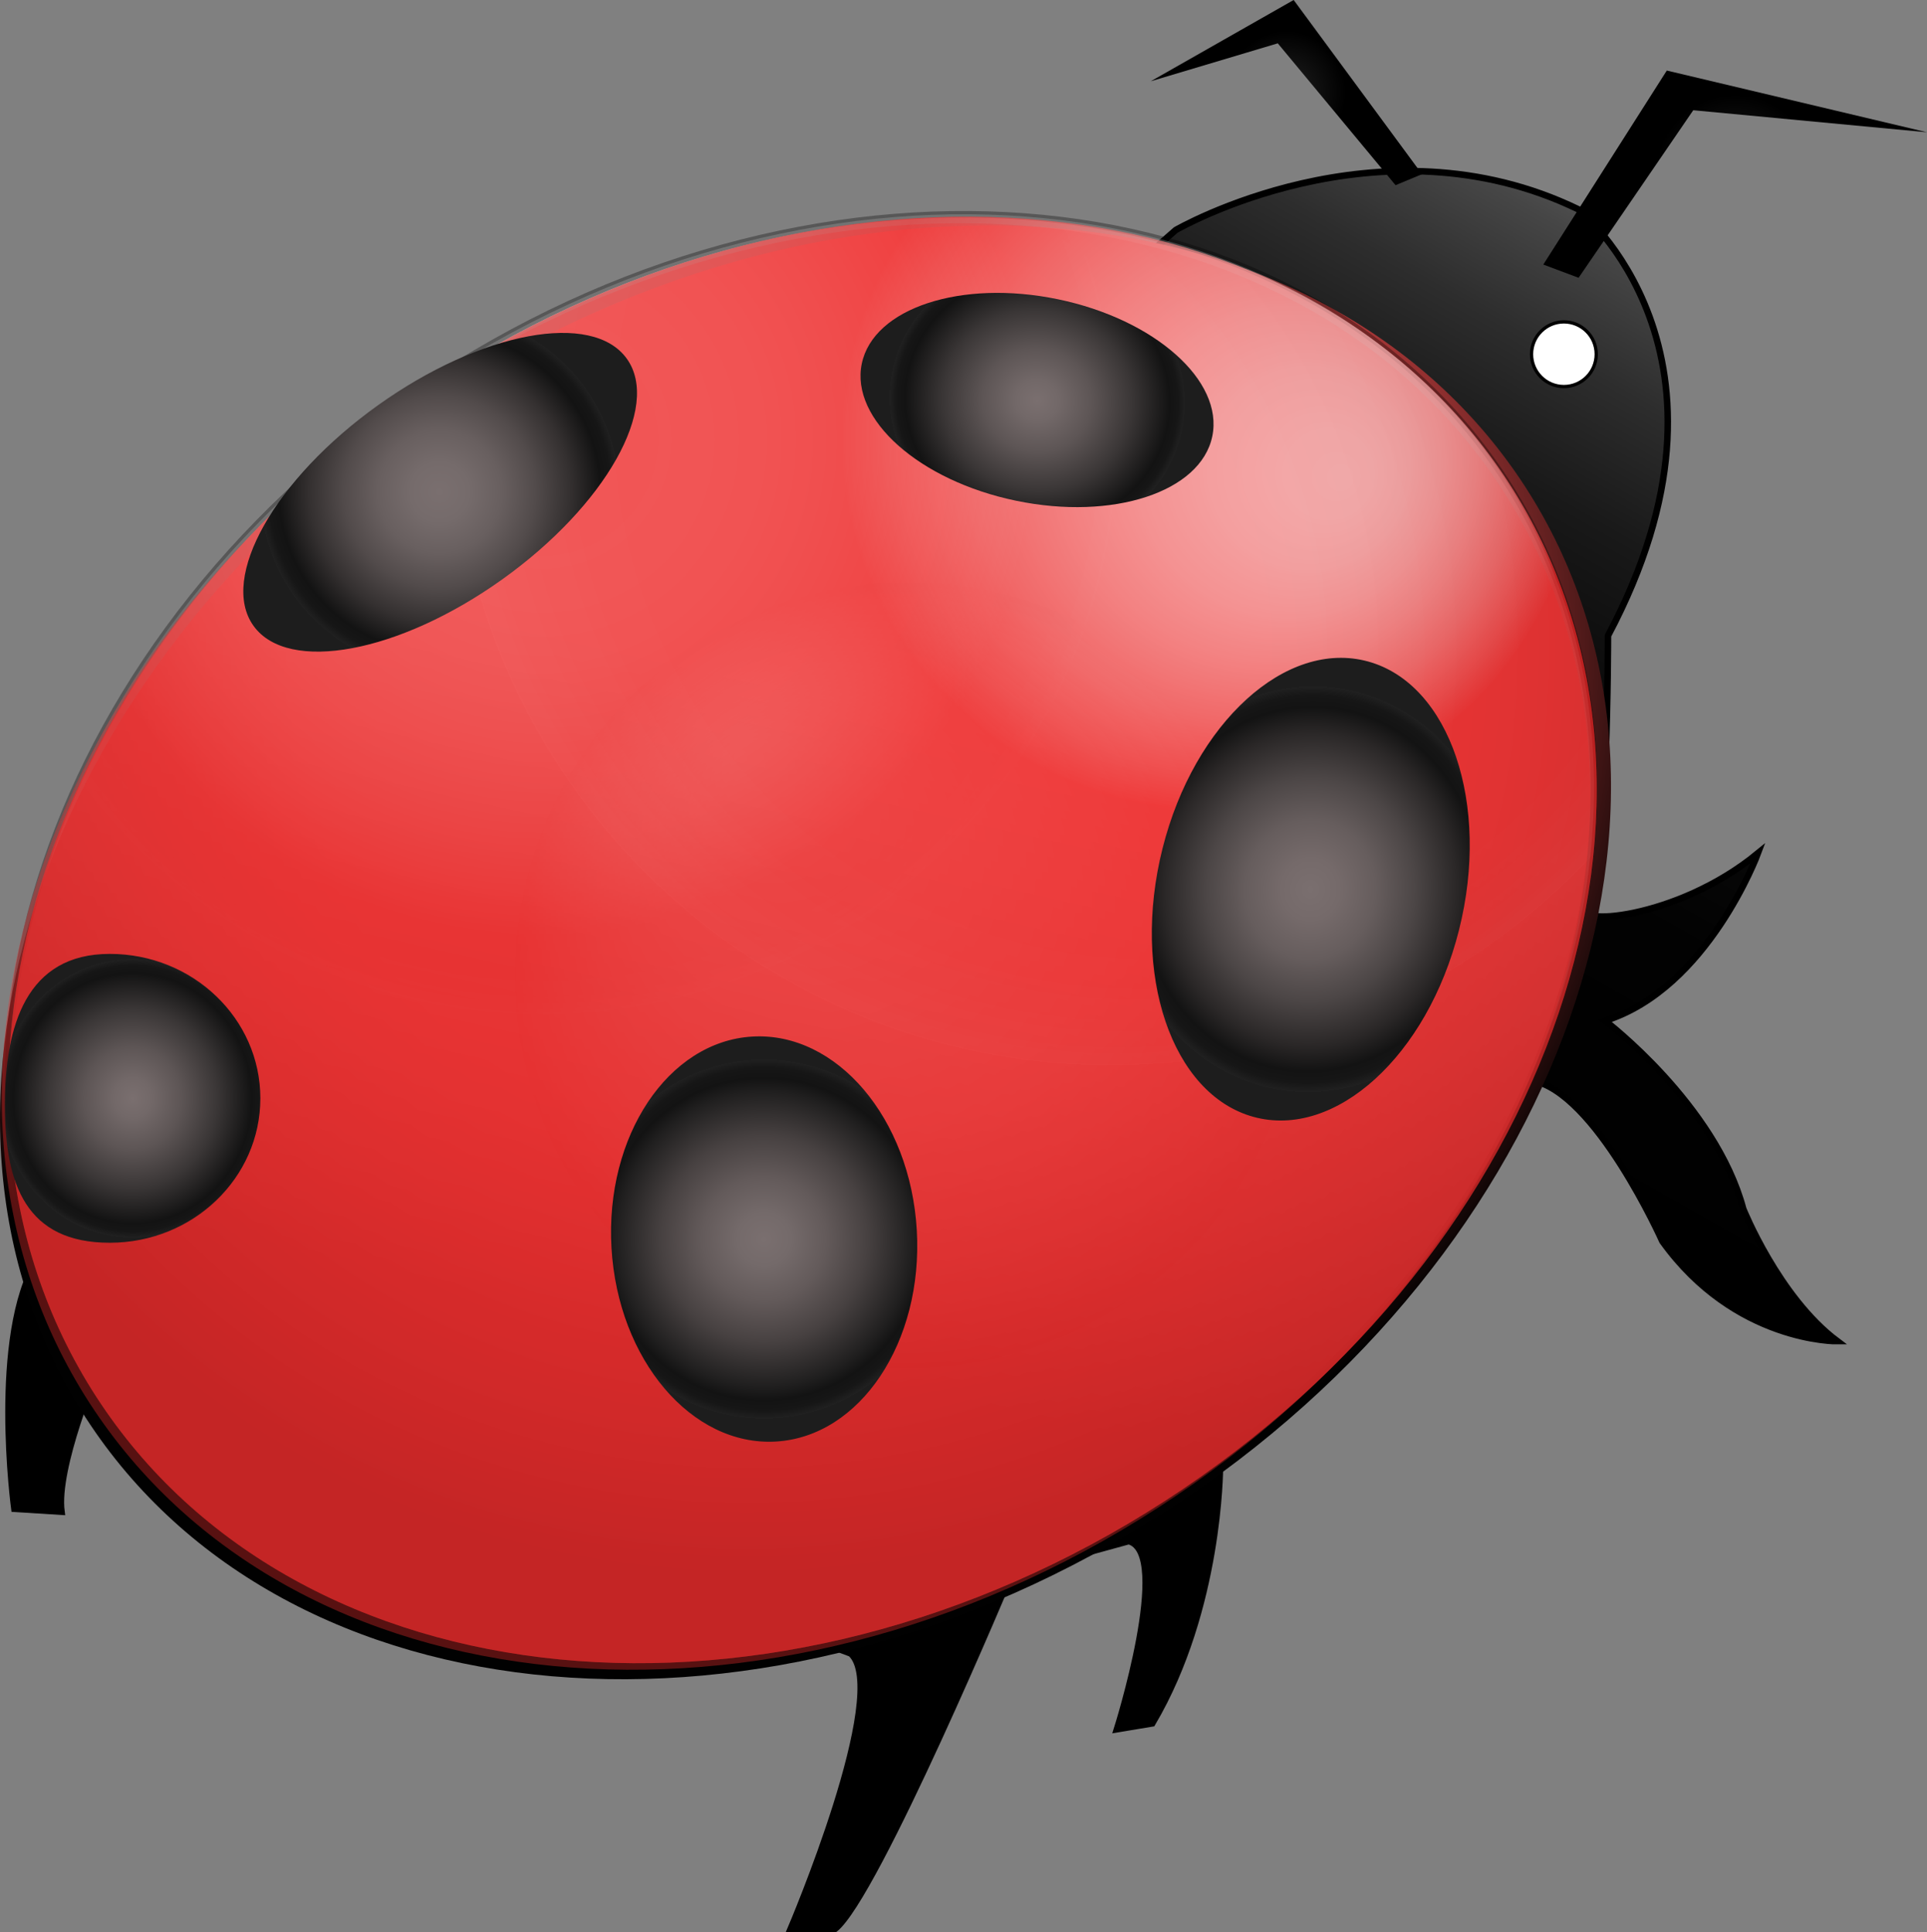 <?xml version="1.0" encoding="utf-8"?>
<!-- Generator: Adobe Illustrator 13.0.0, SVG Export Plug-In . SVG Version: 6.00 Build 14948)  -->
<!DOCTYPE svg PUBLIC "-//W3C//DTD SVG 1.1//EN" "http://www.w3.org/Graphics/SVG/1.1/DTD/svg11.dtd">
<svg version="1.1" xmlns:x="http://ns.adobe.com/Extensibility/1.0/" xmlns:i="http://ns.adobe.com/AdobeIllustrator/10.0/" xmlns:graph="http://ns.adobe.com/Graphs/1.0/"
	 xmlns="http://www.w3.org/2000/svg" xmlns:xlink="http://www.w3.org/1999/xlink" xmlns:a="http://ns.adobe.com/AdobeSVGViewerExtensions/3.0/"
	 x="0px" y="0px" width="295.232px" height="296.117px" viewBox="-87.947 -82 295.232 296.117"
	 enable-background="new -87.947 -82 295.232 296.117" xml:space="preserve">
<rect x="-87.947" y="-82" width="295.232" height="296.117" fill="#808080" stroke="none"/>
<g id="Layer_2">
	
		<linearGradient id="SVGID_1_" gradientUnits="userSpaceOnUse" x1="169.697" y1="192.779" x2="3.477" y2="-100.471" gradientTransform="matrix(1 0 0 -1 0 108.875)">
		<stop  offset="0" style="stop-color:#A6A6A6"/>
		<stop  offset="0.028" style="stop-color:#8B8B8B"/>
		<stop  offset="0.073" style="stop-color:#666666"/>
		<stop  offset="0.121" style="stop-color:#464646"/>
		<stop  offset="0.173" style="stop-color:#2D2D2D"/>
		<stop  offset="0.231" style="stop-color:#191919"/>
		<stop  offset="0.296" style="stop-color:#0B0B0B"/>
		<stop  offset="0.377" style="stop-color:#020202"/>
		<stop  offset="0.516" style="stop-color:#000000"/>
		<a:midPointStop  offset="0" style="stop-color:#A6A6A6"/>
		<a:midPointStop  offset="0.5" style="stop-color:#A6A6A6"/>
		<a:midPointStop  offset="0.028" style="stop-color:#8B8B8B"/>
		<a:midPointStop  offset="0.5" style="stop-color:#8B8B8B"/>
		<a:midPointStop  offset="0.073" style="stop-color:#666666"/>
		<a:midPointStop  offset="0.5" style="stop-color:#666666"/>
		<a:midPointStop  offset="0.121" style="stop-color:#464646"/>
		<a:midPointStop  offset="0.5" style="stop-color:#464646"/>
		<a:midPointStop  offset="0.173" style="stop-color:#2D2D2D"/>
		<a:midPointStop  offset="0.5" style="stop-color:#2D2D2D"/>
		<a:midPointStop  offset="0.231" style="stop-color:#191919"/>
		<a:midPointStop  offset="0.5" style="stop-color:#191919"/>
		<a:midPointStop  offset="0.296" style="stop-color:#0B0B0B"/>
		<a:midPointStop  offset="0.5" style="stop-color:#0B0B0B"/>
		<a:midPointStop  offset="0.377" style="stop-color:#020202"/>
		<a:midPointStop  offset="0.5" style="stop-color:#020202"/>
		<a:midPointStop  offset="0.516" style="stop-color:#000000"/>
	</linearGradient>
	<path fill="url(#SVGID_1_)" stroke="#000000" d="M-73.129,128.031c0,0-6.306,14.865-5.405,21.622l-7.208-0.454
		c0,0-3.603-26.579,3.603-38.288C-74.932,99.197,92.192-46.753,92.192-46.753s31.082-18.017,61.713-3.151
		c0,0,27.479,22.071,4.505,65.315c0,0,0,38.293-3.153,41.444c-3.154,3.151,13.517,2.254,26.128-8.108c0,0-7.66,20.72-23.426,25.677
		c0,0,16.893,12.838,21.171,28.828c0,0,5.408,13.514,14.417,20.271c0,0-15.654,0.228-26.804-15.313c0,0-10.249-22.974-20.047-24.663
		l-0.899,2.703c0,0-31.982,44.036-46.848,56.647c0,0-0.003,21.622-10.362,39.19l-5.405,0.897c0,0,8.56-27.028,1.803-28.828
		l-18.02,4.957c0,0-20.723,49.548-27.028,54.504H33.18c0,0,15.541-36.371,9.235-42.23L-73.129,128.031z"/>
	
		<radialGradient id="SVGID_2_" cx="9.761" cy="95.889" r="217.495" gradientTransform="matrix(1.067 -0.012 0.012 -1.056 17.894 121.505)" gradientUnits="userSpaceOnUse">
		<stop  offset="0.313" style="stop-color:#FA5151"/>
		<stop  offset="0.339" style="stop-color:#F24E4E"/>
		<stop  offset="0.379" style="stop-color:#DC4747"/>
		<stop  offset="0.429" style="stop-color:#B83C3C"/>
		<stop  offset="0.486" style="stop-color:#862C2C"/>
		<stop  offset="0.548" style="stop-color:#471717"/>
		<stop  offset="0.61" style="stop-color:#010101"/>
		<a:midPointStop  offset="0.313" style="stop-color:#FA5151"/>
		<a:midPointStop  offset="0.5" style="stop-color:#FA5151"/>
		<a:midPointStop  offset="0.339" style="stop-color:#F24E4E"/>
		<a:midPointStop  offset="0.5" style="stop-color:#F24E4E"/>
		<a:midPointStop  offset="0.379" style="stop-color:#DC4747"/>
		<a:midPointStop  offset="0.5" style="stop-color:#DC4747"/>
		<a:midPointStop  offset="0.429" style="stop-color:#B83C3C"/>
		<a:midPointStop  offset="0.5" style="stop-color:#B83C3C"/>
		<a:midPointStop  offset="0.486" style="stop-color:#862C2C"/>
		<a:midPointStop  offset="0.5" style="stop-color:#862C2C"/>
		<a:midPointStop  offset="0.548" style="stop-color:#471717"/>
		<a:midPointStop  offset="0.5" style="stop-color:#471717"/>
		<a:midPointStop  offset="0.61" style="stop-color:#010101"/>
	</radialGradient>
	<path fill="url(#SVGID_2_)" d="M-74.821,135.244c30.562,47.26,104.705,53.647,165.606,14.262
		c60.908-39.381,85.513-109.615,54.97-156.874C115.189-54.626,41.044-61.018-19.86-21.634
		C-80.771,17.75-105.376,87.99-74.821,135.244z"/>
	
		<linearGradient id="SVGID_3_" gradientUnits="userSpaceOnUse" x1="42.772" y1="82.857" x2="12.138" y2="-53.183" gradientTransform="matrix(1 0 0 -1 0 108.875)">
		<stop  offset="0" style="stop-color:#FFFFFF"/>
		<stop  offset="0.72" style="stop-color:#000000"/>
		<a:midPointStop  offset="0" style="stop-color:#FFFFFF"/>
		<a:midPointStop  offset="0.5" style="stop-color:#FFFFFF"/>
		<a:midPointStop  offset="0.72" style="stop-color:#000000"/>
	</linearGradient>
	<path opacity="0.32" fill="url(#SVGID_3_)" stroke="#000000" enable-background="new    " d="M-73.257,131.426
		c30.69,47.462,103.931,54.673,163.588,16.095C149.985,108.948,173.474,39.2,142.79-8.265
		C112.097-55.726,38.858-62.934-20.801-24.359C-80.463,14.214-103.947,83.963-73.257,131.426z"/>
	<circle fill="#FFFFFF" stroke="#000000" stroke-width="0.5" cx="151.653" cy="-27.72" r="4.954"/>
	
		<radialGradient id="SVGID_4_" cx="177.893" cy="164.185" r="23.623" gradientTransform="matrix(1 0 0 -1 0 108.875)" gradientUnits="userSpaceOnUse">
		<stop  offset="0" style="stop-color:#242424"/>
		<stop  offset="0" style="stop-color:#020202"/>
		<stop  offset="0" style="stop-color:#242424"/>
		<stop  offset="0" style="stop-color:#1D1D1D"/>
		<stop  offset="0.005" style="stop-color:#FFFFFF"/>
		<stop  offset="0.006" style="stop-color:#EBEBEB"/>
		<stop  offset="0.007" style="stop-color:#B7B7B7"/>
		<stop  offset="0.009" style="stop-color:#646464"/>
		<stop  offset="0.011" style="stop-color:#202020"/>
		<stop  offset="0.516" style="stop-color:#000000"/>
		<a:midPointStop  offset="0" style="stop-color:#242424"/>
		<a:midPointStop  offset="0.5" style="stop-color:#242424"/>
		<a:midPointStop  offset="0" style="stop-color:#020202"/>
		<a:midPointStop  offset="0.5" style="stop-color:#020202"/>
		<a:midPointStop  offset="0" style="stop-color:#242424"/>
		<a:midPointStop  offset="0.5" style="stop-color:#242424"/>
		<a:midPointStop  offset="0" style="stop-color:#1D1D1D"/>
		<a:midPointStop  offset="0.5" style="stop-color:#1D1D1D"/>
		<a:midPointStop  offset="0.005" style="stop-color:#FFFFFF"/>
		<a:midPointStop  offset="0.5" style="stop-color:#FFFFFF"/>
		<a:midPointStop  offset="0.006" style="stop-color:#EBEBEB"/>
		<a:midPointStop  offset="0.5" style="stop-color:#EBEBEB"/>
		<a:midPointStop  offset="0.007" style="stop-color:#B7B7B7"/>
		<a:midPointStop  offset="0.5" style="stop-color:#B7B7B7"/>
		<a:midPointStop  offset="0.009" style="stop-color:#646464"/>
		<a:midPointStop  offset="0.5" style="stop-color:#646464"/>
		<a:midPointStop  offset="0.011" style="stop-color:#202020"/>
		<a:midPointStop  offset="0.5" style="stop-color:#202020"/>
		<a:midPointStop  offset="0.516" style="stop-color:#000000"/>
	</radialGradient>
	<polygon fill="url(#SVGID_4_)" points="148.499,-41.458 167.419,-71.189 207.285,-61.729 171.474,-65.107 153.905,-39.431 	"/>
	
		<radialGradient id="SVGID_5_" cx="62.397" cy="225.435" r="14.717" gradientTransform="matrix(1.2 0 0 -1.229 34.264 209.159)" gradientUnits="userSpaceOnUse">
		<stop  offset="0" style="stop-color:#242424"/>
		<stop  offset="0" style="stop-color:#020202"/>
		<stop  offset="0" style="stop-color:#242424"/>
		<stop  offset="0" style="stop-color:#1D1D1D"/>
		<stop  offset="0.005" style="stop-color:#FFFFFF"/>
		<stop  offset="0.006" style="stop-color:#EBEBEB"/>
		<stop  offset="0.007" style="stop-color:#B7B7B7"/>
		<stop  offset="0.009" style="stop-color:#646464"/>
		<stop  offset="0.011" style="stop-color:#202020"/>
		<stop  offset="0.516" style="stop-color:#000000"/>
		<a:midPointStop  offset="0" style="stop-color:#242424"/>
		<a:midPointStop  offset="0.5" style="stop-color:#242424"/>
		<a:midPointStop  offset="0" style="stop-color:#020202"/>
		<a:midPointStop  offset="0.5" style="stop-color:#020202"/>
		<a:midPointStop  offset="0" style="stop-color:#242424"/>
		<a:midPointStop  offset="0.5" style="stop-color:#242424"/>
		<a:midPointStop  offset="0" style="stop-color:#1D1D1D"/>
		<a:midPointStop  offset="0.5" style="stop-color:#1D1D1D"/>
		<a:midPointStop  offset="0.005" style="stop-color:#FFFFFF"/>
		<a:midPointStop  offset="0.5" style="stop-color:#FFFFFF"/>
		<a:midPointStop  offset="0.006" style="stop-color:#EBEBEB"/>
		<a:midPointStop  offset="0.5" style="stop-color:#EBEBEB"/>
		<a:midPointStop  offset="0.007" style="stop-color:#B7B7B7"/>
		<a:midPointStop  offset="0.5" style="stop-color:#B7B7B7"/>
		<a:midPointStop  offset="0.009" style="stop-color:#646464"/>
		<a:midPointStop  offset="0.5" style="stop-color:#646464"/>
		<a:midPointStop  offset="0.011" style="stop-color:#202020"/>
		<a:midPointStop  offset="0.5" style="stop-color:#202020"/>
		<a:midPointStop  offset="0.516" style="stop-color:#000000"/>
	</radialGradient>
	<polygon fill="url(#SVGID_5_)" points="129.918,-55.31 110.254,-82 88.362,-69.548 107.82,-75.359 125.863,-53.621 	"/>
	<g opacity="0.44">
		<radialGradient id="SVGID_6_" cx="51.142" cy="67.438" r="60.208" fx="25.142" fy="33.438" gradientUnits="userSpaceOnUse">
			<stop  offset="0" style="stop-color:#F4EAEA"/>
			<stop  offset="0" style="stop-color:#EB1414"/>
			<stop  offset="0" style="stop-color:#F4EAEA"/>
			<stop  offset="0" style="stop-color:#F5EBEB"/>
			<stop  offset="0" style="stop-color:#F7EDED"/>
			<stop  offset="0.138" style="stop-color:#F6D8D8"/>
			<stop  offset="0.422" style="stop-color:#F3A1A1"/>
			<stop  offset="0.826" style="stop-color:#EE4A4A"/>
			<stop  offset="1" style="stop-color:#EC2323"/>
			<stop  offset="1" style="stop-color:#EC2525"/>
			<stop  offset="1" style="stop-color:#ED2C2C"/>
			<stop  offset="1" style="stop-color:#EE3131"/>
			<stop  offset="1" style="stop-color:#ED2E2E"/>
			<stop  offset="1" style="stop-color:#ED2C2C"/>
			<a:midPointStop  offset="0" style="stop-color:#F4EAEA"/>
			<a:midPointStop  offset="0.5" style="stop-color:#F4EAEA"/>
			<a:midPointStop  offset="0" style="stop-color:#EB1414"/>
			<a:midPointStop  offset="0.5" style="stop-color:#EB1414"/>
			<a:midPointStop  offset="0" style="stop-color:#F4EAEA"/>
			<a:midPointStop  offset="0.13" style="stop-color:#F4EAEA"/>
			<a:midPointStop  offset="0" style="stop-color:#F7EDED"/>
			<a:midPointStop  offset="0.544" style="stop-color:#F7EDED"/>
			<a:midPointStop  offset="1" style="stop-color:#EC2323"/>
			<a:midPointStop  offset="0.87" style="stop-color:#EC2323"/>
			<a:midPointStop  offset="1" style="stop-color:#EE3131"/>
			<a:midPointStop  offset="0.13" style="stop-color:#EE3131"/>
			<a:midPointStop  offset="1" style="stop-color:#ED2C2C"/>
		</radialGradient>
		<path opacity="0.83" fill="url(#SVGID_6_)" enable-background="new    " d="M-74.216,133.014
			c30.69,47.465,104.023,54.615,163.791,15.963c59.778-38.644,83.349-108.452,52.67-155.917
			C111.55-54.401,38.217-61.55-21.556-22.903C-81.327,15.743-104.909,85.554-74.216,133.014z"/>
	</g>
	<g opacity="0.44">
		<radialGradient id="SVGID_7_" cx="-4.858" cy="-14.562" r="88" gradientUnits="userSpaceOnUse">
			<stop  offset="0" style="stop-color:#F4EAEA"/>
			<stop  offset="0" style="stop-color:#EB1414"/>
			<stop  offset="0" style="stop-color:#F4EAEA"/>
			<stop  offset="0.22" style="stop-color:#F7EDED"/>
			<stop  offset="0.3" style="stop-color:#F7E8E8"/>
			<stop  offset="0.39" style="stop-color:#F6DBDB"/>
			<stop  offset="0.486" style="stop-color:#F5C4C4"/>
			<stop  offset="0.585" style="stop-color:#F3A4A4"/>
			<stop  offset="0.688" style="stop-color:#F17B7B"/>
			<stop  offset="0.79" style="stop-color:#EE4A4A"/>
			<stop  offset="0.863" style="stop-color:#EC2323"/>
			<stop  offset="0.954" style="stop-color:#EC2525"/>
			<stop  offset="0.987" style="stop-color:#ED2C2C"/>
			<stop  offset="1" style="stop-color:#EE3131"/>
			<stop  offset="1" style="stop-color:#ED2E2E"/>
			<stop  offset="1" style="stop-color:#ED2C2C"/>
			<a:midPointStop  offset="0" style="stop-color:#F4EAEA"/>
			<a:midPointStop  offset="0.5" style="stop-color:#F4EAEA"/>
			<a:midPointStop  offset="0" style="stop-color:#EB1414"/>
			<a:midPointStop  offset="0.5" style="stop-color:#EB1414"/>
			<a:midPointStop  offset="0" style="stop-color:#F4EAEA"/>
			<a:midPointStop  offset="0.5" style="stop-color:#F4EAEA"/>
			<a:midPointStop  offset="0.22" style="stop-color:#F7EDED"/>
			<a:midPointStop  offset="0.681" style="stop-color:#F7EDED"/>
			<a:midPointStop  offset="0.863" style="stop-color:#EC2323"/>
			<a:midPointStop  offset="0.87" style="stop-color:#EC2323"/>
			<a:midPointStop  offset="1" style="stop-color:#EE3131"/>
			<a:midPointStop  offset="0.13" style="stop-color:#EE3131"/>
			<a:midPointStop  offset="1" style="stop-color:#ED2C2C"/>
		</radialGradient>
		<path opacity="0.83" fill="url(#SVGID_7_)" enable-background="new    " d="M-73.217,132.014
			c30.69,47.465,104.023,54.615,163.791,15.963c59.778-38.644,83.349-108.452,52.67-155.917
			C112.55-55.401,39.217-62.55-20.556-23.903C-80.327,14.743-103.909,84.554-73.217,132.014z"/>
	</g>
	<g opacity="0.68">
		
			<radialGradient id="SVGID_8_" cx="82.143" cy="-19.562" r="100.807" fx="118.142" fy="-8.562" gradientUnits="userSpaceOnUse">
			<stop  offset="0" style="stop-color:#F4EAEA"/>
			<stop  offset="0" style="stop-color:#EB1414"/>
			<stop  offset="0" style="stop-color:#F4EAEA"/>
			<stop  offset="0" style="stop-color:#F7EDED"/>
			<stop  offset="0.07" style="stop-color:#F7E8E8"/>
			<stop  offset="0.15" style="stop-color:#F6DBDB"/>
			<stop  offset="0.234" style="stop-color:#F5C4C4"/>
			<stop  offset="0.322" style="stop-color:#F3A4A4"/>
			<stop  offset="0.411" style="stop-color:#F17C7C"/>
			<stop  offset="0.502" style="stop-color:#EE4A4A"/>
			<stop  offset="0.566" style="stop-color:#EC2323"/>
			<stop  offset="0.856" style="stop-color:#EC2525"/>
			<stop  offset="0.96" style="stop-color:#ED2C2C"/>
			<stop  offset="1" style="stop-color:#EE3131"/>
			<stop  offset="1" style="stop-color:#ED2E2E"/>
			<stop  offset="1" style="stop-color:#ED2C2C"/>
			<a:midPointStop  offset="0" style="stop-color:#F4EAEA"/>
			<a:midPointStop  offset="0.5" style="stop-color:#F4EAEA"/>
			<a:midPointStop  offset="0" style="stop-color:#EB1414"/>
			<a:midPointStop  offset="0.5" style="stop-color:#EB1414"/>
			<a:midPointStop  offset="0" style="stop-color:#F4EAEA"/>
			<a:midPointStop  offset="0.5" style="stop-color:#F4EAEA"/>
			<a:midPointStop  offset="0" style="stop-color:#F7EDED"/>
			<a:midPointStop  offset="0.682" style="stop-color:#F7EDED"/>
			<a:midPointStop  offset="0.566" style="stop-color:#EC2323"/>
			<a:midPointStop  offset="0.87" style="stop-color:#EC2323"/>
			<a:midPointStop  offset="1" style="stop-color:#EE3131"/>
			<a:midPointStop  offset="0.13" style="stop-color:#EE3131"/>
			<a:midPointStop  offset="1" style="stop-color:#ED2C2C"/>
		</radialGradient>
		<path opacity="0.83" fill="url(#SVGID_8_)" enable-background="new    " d="M-73.216,132.014
			c30.69,47.465,104.023,54.615,163.791,15.963c59.778-38.644,83.349-108.452,52.67-155.917
			c-30.694-47.461-104.027-54.61-163.8-15.963C-80.327,14.743-103.909,84.554-73.216,132.014z"/>
	</g>
	
		<radialGradient id="SVGID_9_" cx="29.125" cy="1.006" r="27.521" gradientTransform="matrix(0.998 -0.058 -0.058 -0.998 0.107 110.566)" gradientUnits="userSpaceOnUse">
		<stop  offset="0" style="stop-color:#242424"/>
		<stop  offset="0" style="stop-color:#020202"/>
		<stop  offset="0" style="stop-color:#242424"/>
		<stop  offset="0" style="stop-color:#7A6F6F"/>
		<stop  offset="0.148" style="stop-color:#746A6A"/>
		<stop  offset="0.347" style="stop-color:#635A5A"/>
		<stop  offset="0.575" style="stop-color:#474141"/>
		<stop  offset="0.822" style="stop-color:#201F1F"/>
		<stop  offset="0.896" style="stop-color:#131313"/>
		<stop  offset="0.954" style="stop-color:#161616"/>
		<stop  offset="0.999" style="stop-color:#202020"/>
		<stop  offset="1" style="stop-color:#202020"/>
		<stop  offset="1" style="stop-color:#1D1D1D"/>
		<a:midPointStop  offset="0" style="stop-color:#242424"/>
		<a:midPointStop  offset="0.5" style="stop-color:#242424"/>
		<a:midPointStop  offset="0" style="stop-color:#020202"/>
		<a:midPointStop  offset="0.5" style="stop-color:#020202"/>
		<a:midPointStop  offset="0" style="stop-color:#242424"/>
		<a:midPointStop  offset="0.5" style="stop-color:#242424"/>
		<a:midPointStop  offset="0" style="stop-color:#7A6F6F"/>
		<a:midPointStop  offset="0.644" style="stop-color:#7A6F6F"/>
		<a:midPointStop  offset="0.896" style="stop-color:#131313"/>
		<a:midPointStop  offset="0.757" style="stop-color:#131313"/>
		<a:midPointStop  offset="1" style="stop-color:#202020"/>
		<a:midPointStop  offset="0.5" style="stop-color:#202020"/>
		<a:midPointStop  offset="1" style="stop-color:#1D1D1D"/>
	</radialGradient>
	<path fill="url(#SVGID_9_)" d="M27.32,76.842c12.916-0.751,24.194,12.53,25.191,29.669c0.996,17.138-8.667,31.639-21.583,32.39
		c-12.915,0.751-24.193-12.531-25.19-29.669C4.743,92.093,14.405,77.593,27.32,76.842z"/>
	
		<radialGradient id="SVGID_10_" cx="117.12" cy="59.435" r="31.11" gradientTransform="matrix(0.927 0.091 0.098 -0.995 -1.558 102.751)" gradientUnits="userSpaceOnUse">
		<stop  offset="0" style="stop-color:#242424"/>
		<stop  offset="0" style="stop-color:#020202"/>
		<stop  offset="0" style="stop-color:#242424"/>
		<stop  offset="0" style="stop-color:#7A6F6F"/>
		<stop  offset="0.153" style="stop-color:#756A6A"/>
		<stop  offset="0.343" style="stop-color:#665D5D"/>
		<stop  offset="0.552" style="stop-color:#4C4646"/>
		<stop  offset="0.773" style="stop-color:#2A2727"/>
		<stop  offset="0.896" style="stop-color:#131313"/>
		<stop  offset="0.954" style="stop-color:#161616"/>
		<stop  offset="0.999" style="stop-color:#202020"/>
		<stop  offset="1" style="stop-color:#202020"/>
		<stop  offset="1" style="stop-color:#1D1D1D"/>
		<a:midPointStop  offset="0" style="stop-color:#242424"/>
		<a:midPointStop  offset="0.5" style="stop-color:#242424"/>
		<a:midPointStop  offset="0" style="stop-color:#020202"/>
		<a:midPointStop  offset="0.5" style="stop-color:#020202"/>
		<a:midPointStop  offset="0" style="stop-color:#242424"/>
		<a:midPointStop  offset="0.5" style="stop-color:#242424"/>
		<a:midPointStop  offset="0" style="stop-color:#7A6F6F"/>
		<a:midPointStop  offset="0.663" style="stop-color:#7A6F6F"/>
		<a:midPointStop  offset="0.896" style="stop-color:#131313"/>
		<a:midPointStop  offset="0.757" style="stop-color:#131313"/>
		<a:midPointStop  offset="1" style="stop-color:#202020"/>
		<a:midPointStop  offset="0.5" style="stop-color:#202020"/>
		<a:midPointStop  offset="1" style="stop-color:#1D1D1D"/>
	</radialGradient>
	<path fill="url(#SVGID_10_)" d="M135.584,60.512c-4.848,19.268-18.945,32.09-31.488,28.636
		c-12.541-3.453-18.777-21.872-13.933-41.14c4.852-19.27,18.947-32.092,31.491-28.641C134.195,22.818,140.434,41.24,135.584,60.512z
		"/>
	
		<radialGradient id="SVGID_11_" cx="112.231" cy="209.175" r="21.578" gradientTransform="matrix(1.028 0.213 0.203 -0.979 -86.867 160.216)" gradientUnits="userSpaceOnUse">
		<stop  offset="0" style="stop-color:#242424"/>
		<stop  offset="0" style="stop-color:#020202"/>
		<stop  offset="0" style="stop-color:#242424"/>
		<stop  offset="0" style="stop-color:#7A6F6F"/>
		<stop  offset="0.146" style="stop-color:#726868"/>
		<stop  offset="0.369" style="stop-color:#5D5555"/>
		<stop  offset="0.642" style="stop-color:#3A3636"/>
		<stop  offset="0.896" style="stop-color:#131313"/>
		<stop  offset="0.954" style="stop-color:#161616"/>
		<stop  offset="0.999" style="stop-color:#202020"/>
		<stop  offset="1" style="stop-color:#202020"/>
		<stop  offset="1" style="stop-color:#1D1D1D"/>
		<a:midPointStop  offset="0" style="stop-color:#242424"/>
		<a:midPointStop  offset="0.5" style="stop-color:#242424"/>
		<a:midPointStop  offset="0" style="stop-color:#020202"/>
		<a:midPointStop  offset="0.5" style="stop-color:#020202"/>
		<a:midPointStop  offset="0" style="stop-color:#242424"/>
		<a:midPointStop  offset="0.5" style="stop-color:#242424"/>
		<a:midPointStop  offset="0" style="stop-color:#7A6F6F"/>
		<a:midPointStop  offset="0.614" style="stop-color:#7A6F6F"/>
		<a:midPointStop  offset="0.896" style="stop-color:#131313"/>
		<a:midPointStop  offset="0.757" style="stop-color:#131313"/>
		<a:midPointStop  offset="1" style="stop-color:#202020"/>
		<a:midPointStop  offset="0.5" style="stop-color:#202020"/>
		<a:midPointStop  offset="1" style="stop-color:#1D1D1D"/>
	</radialGradient>
	<path fill="url(#SVGID_11_)" d="M97.785-15.135C96.02-6.611,82.566-2.189,67.732-5.265C52.907-8.339,42.317-17.744,44.084-26.269
		c1.767-8.528,15.224-12.946,30.047-9.874C88.967-33.066,99.557-23.66,97.785-15.135z"/>
	
		<radialGradient id="SVGID_12_" cx="-268.576" cy="51.705" r="25.651" gradientTransform="matrix(0.87 -0.622 -0.623 -0.871 245.284 -128.637)" gradientUnits="userSpaceOnUse">
		<stop  offset="0" style="stop-color:#242424"/>
		<stop  offset="0" style="stop-color:#020202"/>
		<stop  offset="0" style="stop-color:#242424"/>
		<stop  offset="0" style="stop-color:#7A6F6F"/>
		<stop  offset="0.165" style="stop-color:#756B6B"/>
		<stop  offset="0.346" style="stop-color:#685F5F"/>
		<stop  offset="0.535" style="stop-color:#524B4B"/>
		<stop  offset="0.729" style="stop-color:#343030"/>
		<stop  offset="0.896" style="stop-color:#131313"/>
		<stop  offset="0.954" style="stop-color:#161616"/>
		<stop  offset="0.999" style="stop-color:#202020"/>
		<stop  offset="1" style="stop-color:#202020"/>
		<stop  offset="1" style="stop-color:#1D1D1D"/>
		<a:midPointStop  offset="0" style="stop-color:#242424"/>
		<a:midPointStop  offset="0.5" style="stop-color:#242424"/>
		<a:midPointStop  offset="0" style="stop-color:#020202"/>
		<a:midPointStop  offset="0.5" style="stop-color:#020202"/>
		<a:midPointStop  offset="0" style="stop-color:#242424"/>
		<a:midPointStop  offset="0.5" style="stop-color:#242424"/>
		<a:midPointStop  offset="0" style="stop-color:#7A6F6F"/>
		<a:midPointStop  offset="0.687" style="stop-color:#7A6F6F"/>
		<a:midPointStop  offset="0.896" style="stop-color:#131313"/>
		<a:midPointStop  offset="0.757" style="stop-color:#131313"/>
		<a:midPointStop  offset="1" style="stop-color:#202020"/>
		<a:midPointStop  offset="0.5" style="stop-color:#202020"/>
		<a:midPointStop  offset="1" style="stop-color:#1D1D1D"/>
	</radialGradient>
	<path fill="url(#SVGID_12_)" d="M8.093-27.022c5.264,7.365-3.271,22.492-19.071,33.79c-15.799,11.299-32.872,14.486-38.136,7.124
		c-5.266-7.361,3.27-22.492,19.07-33.787C-14.246-31.195,2.826-34.385,8.093-27.022z"/>
	
		<radialGradient id="SVGID_13_" cx="-69.524" cy="25.781" r="18.256" gradientTransform="matrix(1.114 0 0 -1.17 9.813 116.463)" gradientUnits="userSpaceOnUse">
		<stop  offset="0" style="stop-color:#242424"/>
		<stop  offset="0" style="stop-color:#020202"/>
		<stop  offset="0" style="stop-color:#242424"/>
		<stop  offset="0" style="stop-color:#7A6F6F"/>
		<stop  offset="0.146" style="stop-color:#726868"/>
		<stop  offset="0.369" style="stop-color:#5D5555"/>
		<stop  offset="0.642" style="stop-color:#3A3636"/>
		<stop  offset="0.896" style="stop-color:#131313"/>
		<stop  offset="0.954" style="stop-color:#161616"/>
		<stop  offset="0.999" style="stop-color:#202020"/>
		<stop  offset="1" style="stop-color:#202020"/>
		<stop  offset="1" style="stop-color:#1D1D1D"/>
		<a:midPointStop  offset="0" style="stop-color:#242424"/>
		<a:midPointStop  offset="0.5" style="stop-color:#242424"/>
		<a:midPointStop  offset="0" style="stop-color:#020202"/>
		<a:midPointStop  offset="0.5" style="stop-color:#020202"/>
		<a:midPointStop  offset="0" style="stop-color:#242424"/>
		<a:midPointStop  offset="0.5" style="stop-color:#242424"/>
		<a:midPointStop  offset="0" style="stop-color:#7A6F6F"/>
		<a:midPointStop  offset="0.614" style="stop-color:#7A6F6F"/>
		<a:midPointStop  offset="0.896" style="stop-color:#131313"/>
		<a:midPointStop  offset="0.757" style="stop-color:#131313"/>
		<a:midPointStop  offset="1" style="stop-color:#202020"/>
		<a:midPointStop  offset="0.5" style="stop-color:#202020"/>
		<a:midPointStop  offset="1" style="stop-color:#1D1D1D"/>
	</radialGradient>
	<path fill="url(#SVGID_13_)" d="M-48.058,86.307c0,12.224-10.333,22.131-23.079,22.131c-12.748,0-16.058-8.854-16.058-21.079
		c0-12.223,3.31-23.184,16.058-23.184C-58.391,64.175-48.058,74.082-48.058,86.307z"/>
</g>
<g id="Layer_1">
</g>
</svg>
